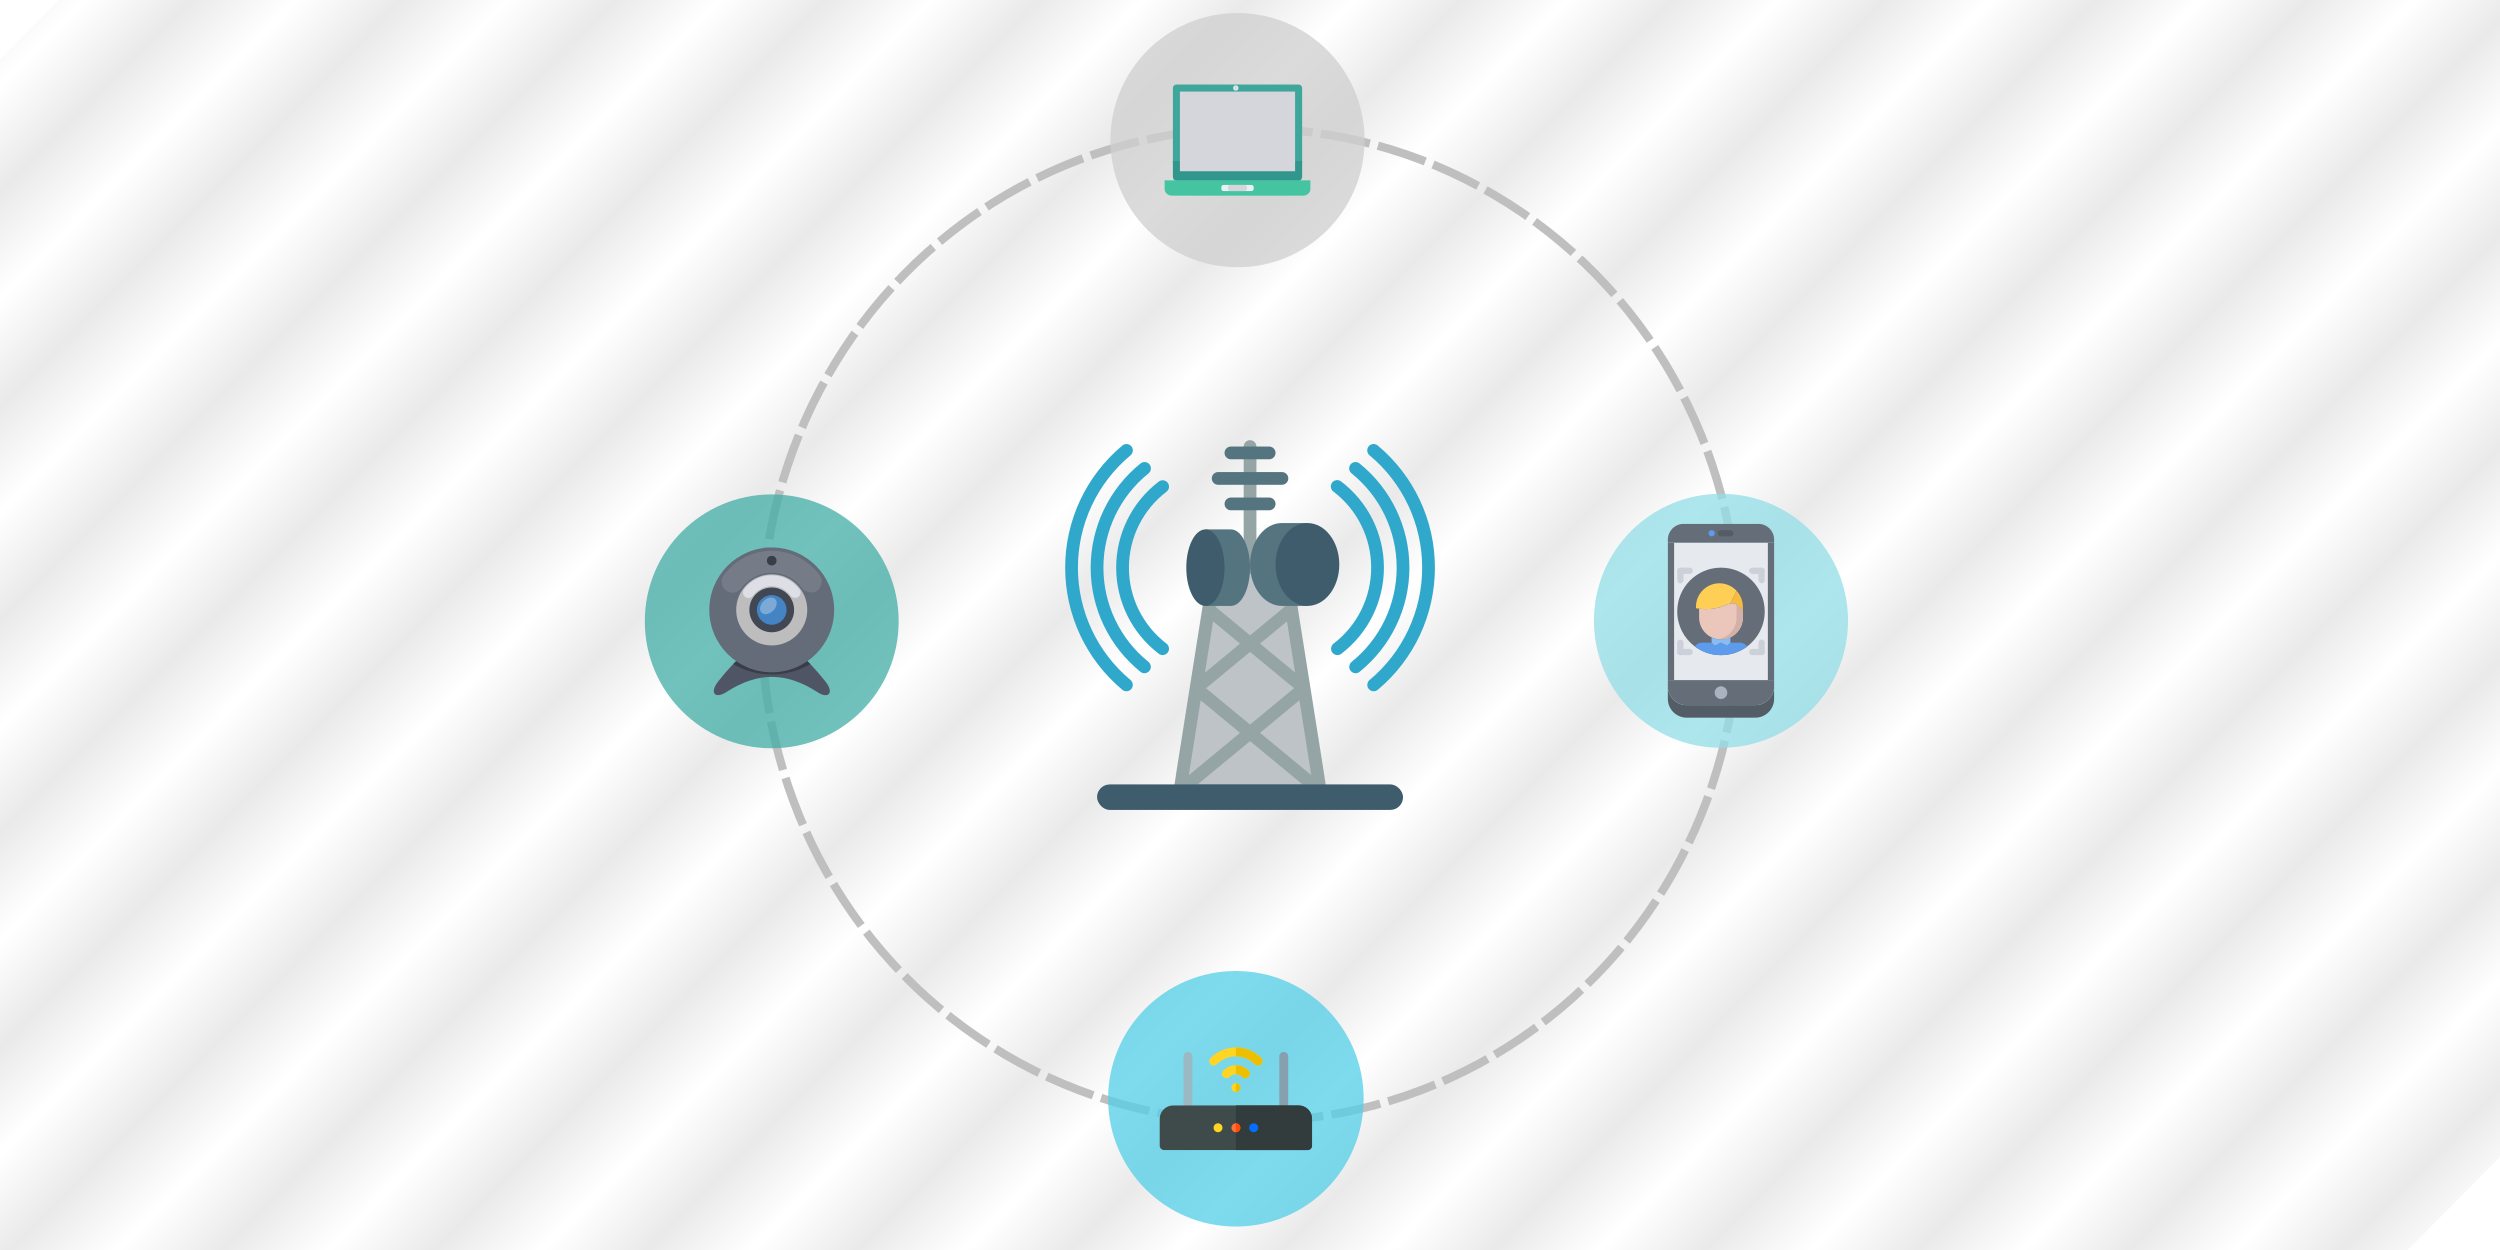 <?xml version="1.0" encoding="UTF-8" standalone="no"?>
<!-- Created with Inkscape (http://www.inkscape.org/) -->

<svg
   xmlns:i="&amp;#38;ns_ai;"
   xmlns:bx="https://boxy-svg.com"
   xmlns:dc="http://purl.org/dc/elements/1.1/"
   xmlns:cc="http://creativecommons.org/ns#"
   xmlns:rdf="http://www.w3.org/1999/02/22-rdf-syntax-ns#"
   xmlns:svg="http://www.w3.org/2000/svg"
   xmlns="http://www.w3.org/2000/svg"
   xmlns:xlink="http://www.w3.org/1999/xlink"
   xmlns:sodipodi="http://sodipodi.sourceforge.net/DTD/sodipodi-0.dtd"
   xmlns:inkscape="http://www.inkscape.org/namespaces/inkscape"
   width="300"
   height="150"
   viewBox="0 0 300 150"
   version="1.1"
   id="svg8"
   inkscape:version="0.92.4 (5da689c313, 2019-01-14)"
   sodipodi:docname="משרד התקשורת אישור משרד התקשורת יבוא מסחרי.svg">
  <defs
     id="defs2">
    <marker
       inkscape:stockid="DotL"
       orient="auto"
       refY="0.0"
       refX="0.0"
       id="DotL"
       style="overflow:visible"
       inkscape:isstock="true">
      <path
         id="path1279"
         d="M -2.5,-1.0 C -2.5,1.76 -4.74,4.0 -7.5,4.0 C -10.26,4.0 -12.5,1.76 -12.5,-1.0 C -12.5,-3.76 -10.26,-6.0 -7.5,-6.0 C -4.74,-6.0 -2.5,-3.76 -2.5,-1.0 z "
         style="fill-rule:evenodd;stroke:#77b4ba;stroke-width:1pt;stroke-opacity:1;fill:#77b4ba;fill-opacity:1"
         transform="scale(0.8) translate(7.4, 1)" />
    </marker>
    <marker
       inkscape:stockid="Tail"
       orient="auto"
       refY="0.0"
       refX="0.0"
       id="marker1857"
       style="overflow:visible"
       inkscape:isstock="true">
      <g
         id="g1855"
         transform="scale(-1.2)"
         style="stroke:#77b4ba;stroke-opacity:1;fill:#77b4ba;fill-opacity:1">
        <path
           id="path1843"
           d="M -3.805,-3.959 L 0.544,0"
           style="fill:#77b4ba;fill-rule:evenodd;stroke:#77b4ba;stroke-width:0.8;stroke-linecap:round;stroke-opacity:1;fill-opacity:1" />
        <path
           id="path1845"
           d="M -1.287,-3.959 L 3.062,0"
           style="fill:#77b4ba;fill-rule:evenodd;stroke:#77b4ba;stroke-width:0.8;stroke-linecap:round;stroke-opacity:1;fill-opacity:1" />
        <path
           id="path1847"
           d="M 1.305,-3.959 L 5.654,0"
           style="fill:#77b4ba;fill-rule:evenodd;stroke:#77b4ba;stroke-width:0.8;stroke-linecap:round;stroke-opacity:1;fill-opacity:1" />
        <path
           id="path1849"
           d="M -3.805,4.178 L 0.544,0.22"
           style="fill:#77b4ba;fill-rule:evenodd;stroke:#77b4ba;stroke-width:0.8;stroke-linecap:round;stroke-opacity:1;fill-opacity:1" />
        <path
           id="path1851"
           d="M -1.287,4.178 L 3.062,0.22"
           style="fill:#77b4ba;fill-rule:evenodd;stroke:#77b4ba;stroke-width:0.8;stroke-linecap:round;stroke-opacity:1;fill-opacity:1" />
        <path
           id="path1853"
           d="M 1.305,4.178 L 5.654,0.22"
           style="fill:#77b4ba;fill-rule:evenodd;stroke:#77b4ba;stroke-width:0.8;stroke-linecap:round;stroke-opacity:1;fill-opacity:1" />
      </g>
    </marker>
    <marker
       inkscape:stockid="Arrow2Mstart"
       orient="auto"
       refY="0.0"
       refX="0.0"
       id="Arrow2Mstart"
       style="overflow:visible"
       inkscape:isstock="true">
      <path
         id="path1242"
         style="fill-rule:evenodd;stroke-width:0.625;stroke-linejoin:round;stroke:#77b4ba;stroke-opacity:1;fill:#77b4ba;fill-opacity:1"
         d="M 8.719,4.034 L -2.207,0.016 L 8.719,-4.002 C 6.973,-1.63 6.983,1.616 8.719,4.034 z "
         transform="scale(0.6) translate(0,0)" />
    </marker>
    <marker
       inkscape:stockid="Arrow1Lend"
       orient="auto"
       refY="0.0"
       refX="0.0"
       id="marker1695"
       style="overflow:visible;"
       inkscape:isstock="true">
      <path
         id="path1693"
         d="M 0.0,0.0 L 5.0,-5.0 L -12.5,0.0 L 5.0,5.0 L 0.0,0.0 z "
         style="fill-rule:evenodd;stroke:#77b4ba;stroke-width:1pt;stroke-opacity:1;fill:#77b4ba;fill-opacity:1"
         transform="scale(0.8) rotate(180) translate(12.5,0)" />
    </marker>
    <marker
       inkscape:stockid="Arrow1Lend"
       orient="auto"
       refY="0.0"
       refX="0.0"
       id="Arrow1Lend"
       style="overflow:visible;"
       inkscape:isstock="true">
      <path
         id="path1221"
         d="M 0.0,0.0 L 5.0,-5.0 L -12.5,0.0 L 5.0,5.0 L 0.0,0.0 z "
         style="fill-rule:evenodd;stroke:#77b4ba;stroke-width:1pt;stroke-opacity:1;fill:#77b4ba;fill-opacity:1"
         transform="scale(0.8) rotate(180) translate(12.5,0)" />
    </marker>
    <marker
       style="overflow:visible"
       inkscape:stockid="InfiniteLineStart"
       id="InfiniteLineStart"
       refX="0"
       refY="0"
       orient="auto"
       inkscape:isstock="true">
      <g
         id="g1468"
         style="fill:#77b4ba;stroke:#77b4ba;stroke-opacity:1;fill-opacity:1"
         transform="translate(-13,0)">
        <circle
           id="circle1462"
           r="0.8"
           cy="0"
           cx="3"
           style="stroke:#77b4ba;stroke-opacity:1;fill:#77b4ba;fill-opacity:1" />
        <circle
           id="circle1464"
           r="0.8"
           cy="0"
           cx="6.5"
           style="stroke:#77b4ba;stroke-opacity:1;fill:#77b4ba;fill-opacity:1" />
        <circle
           id="circle1466"
           r="0.8"
           cy="0"
           cx="10"
           style="stroke:#77b4ba;stroke-opacity:1;fill:#77b4ba;fill-opacity:1" />
      </g>
    </marker>
    <marker
       inkscape:stockid="Tail"
       orient="auto"
       refY="0.0"
       refX="0.0"
       id="Tail"
       style="overflow:visible"
       inkscape:isstock="true">
      <g
         id="g1266"
         transform="scale(-1.2)"
         style="stroke:#77b4ba;stroke-opacity:1;fill:#77b4ba;fill-opacity:1">
        <path
           id="path1254"
           d="M -3.805,-3.959 L 0.544,0"
           style="fill:#77b4ba;fill-rule:evenodd;stroke:#77b4ba;stroke-width:0.8;stroke-linecap:round;stroke-opacity:1;fill-opacity:1" />
        <path
           id="path1256"
           d="M -1.287,-3.959 L 3.062,0"
           style="fill:#77b4ba;fill-rule:evenodd;stroke:#77b4ba;stroke-width:0.8;stroke-linecap:round;stroke-opacity:1;fill-opacity:1" />
        <path
           id="path1258"
           d="M 1.305,-3.959 L 5.654,0"
           style="fill:#77b4ba;fill-rule:evenodd;stroke:#77b4ba;stroke-width:0.8;stroke-linecap:round;stroke-opacity:1;fill-opacity:1" />
        <path
           id="path1260"
           d="M -3.805,4.178 L 0.544,0.22"
           style="fill:#77b4ba;fill-rule:evenodd;stroke:#77b4ba;stroke-width:0.8;stroke-linecap:round;stroke-opacity:1;fill-opacity:1" />
        <path
           id="path1262"
           d="M -1.287,4.178 L 3.062,0.22"
           style="fill:#77b4ba;fill-rule:evenodd;stroke:#77b4ba;stroke-width:0.8;stroke-linecap:round;stroke-opacity:1;fill-opacity:1" />
        <path
           id="path1264"
           d="M 1.305,4.178 L 5.654,0.22"
           style="fill:#77b4ba;fill-rule:evenodd;stroke:#77b4ba;stroke-width:0.8;stroke-linecap:round;stroke-opacity:1;fill-opacity:1" />
      </g>
    </marker>
    <pattern
       inkscape:collect="always"
       xlink:href="#Strips1_1"
       id="pattern6152"
       patternTransform="matrix(14.354,0,-2.3078347e-7,20.203,56.701,-113.832)" />
    <pattern
       inkscape:isstock="true"
       inkscape:stockid="Stripes 1:1"
       id="Strips1_1"
       patternTransform="translate(0,0) scale(10,10)"
       height="1"
       width="2"
       patternUnits="userSpaceOnUse"
       inkscape:collect="always">
      <rect
         id="rect5372"
         height="2"
         width="1"
         y="-0.5"
         x="0"
         style="fill:black;stroke:none" />
    </pattern>
    <pattern
       viewBox="0 0 100 100"
       patternUnits="userSpaceOnUse"
       height="20"
       width="20"
       y="0"
       x="0"
       id="pattern-0">
      <path
         id="path5273"
         bx:origin="0.502 0.522"
         transform="matrix(-0.68, 0.733, -0.733, -0.68, 62.965, 207.707)"
         style="paint-order: stroke; fill: rgb(250, 250, 250); visibility: hidden;"
         d="M -1492.385 141.024 L -600.261 141.024 L 1452.982 91.986 C 972.264 91.986 560.871 91.986 560.871 91.986 L -1492.385 141.024 Z" />
      <rect
         id="rect5275"
         y="-0.529"
         style="fill: rgb(255, 255, 255);"
         height="100.265"
         width="21.693"
         x="31.614" />
    </pattern>
    <pattern
       height="100"
       width="100"
       preserveAspectRatio="none"
       patternUnits="userSpaceOnUse"
       viewBox="0 0 100 100"
       id="pattern-1">
      <line
         id="line5278"
         y2="-1.7763568394002505e-15"
         x2="100.132"
         y1="99.735"
         x1="-0.132"
         style="stroke: rgb(0, 0, 0); paint-order: stroke; fill: rgb(236, 220, 220);" />
      <ellipse
         id="ellipse5280"
         ry="50.955"
         rx="50.955"
         cy="11.549"
         cx="9.572"
         transform="matrix(-0.766, 0.643, -0.643, -0.766, 65.283, 51.586)"
         style="fill: rgb(216, 216, 216);" />
      <line
         id="line5282"
         y2="10.847"
         x2="81.349"
         y1="80.026"
         x1="10.979"
         style="stroke: rgb(0, 0, 0); fill: rgb(220, 212, 212); paint-order: stroke;" />
    </pattern>
    <pattern
       xlink:href="#pattern-0"
       patternTransform="matrix(1, -0, -0, 1, 364.272, 294.884)"
       id="pattern-0-1" />
  </defs>
  <sodipodi:namedview
     id="base"
     pagecolor="#ffffff"
     bordercolor="#666666"
     borderopacity="1.0"
     inkscape:pageopacity="0.0"
     inkscape:pageshadow="2"
     inkscape:zoom="3.959798"
     inkscape:cx="89.582057"
     inkscape:cy="56.339254"
     inkscape:document-units="px"
     inkscape:current-layer="layer2"
     showgrid="false"
     units="px"
     inkscape:window-width="1920"
     inkscape:window-height="1001"
     inkscape:window-x="-9"
     inkscape:window-y="-9"
     inkscape:window-maximized="1"
     fit-margin-top="0"
     fit-margin-left="0"
     fit-margin-right="0"
     fit-margin-bottom="0"
     borderlayer="true"
     inkscape:showpageshadow="false"
     scale-x="0.2"
     inkscape:pagecheckerboard="false"
     viewbox-width="1200"
     viewbox-height="600"
     inkscape:snap-text-baseline="false"
     showguides="true"
     inkscape:guide-bbox="true" />
  <g
     inkscape:label="Layer 1"
     inkscape:groupmode="layer"
     id="layer1"
     transform="translate(-4.649,-387.666)"
     style="display:inline">
    <g
       i:extraneous="self"
       id="g1278"
       transform="matrix(0.385,0,0,0.385,80.483,405.986)"
       style="display:inline">
      <g
         id="g1276"
         style="display:inline"
         transform="matrix(2.299,0,0,2.299,-178.067,-155.19)">
        <g
           id="g1274"
           style="display:inline">
          <rect
             style="display:inline;opacity:0.086;fill:url(#pattern6152);fill-opacity:1;fill-rule:evenodd;stroke:#a13d94;stroke-width:0;stroke-miterlimit:4;stroke-dasharray:none;stroke-opacity:1"
             id="rect4654"
             width="486.243"
             height="338.918"
             x="46.123"
             y="-17.622"
             transform="matrix(1,0,-0.704,0.711,0,0)" />
        </g>
      </g>
    </g>
  </g>
  <g
     inkscape:groupmode="layer"
     id="layer2"
     inkscape:label="Layer 4"
     style="display:inline">
    <ellipse
       style="fill:none;fill-opacity:0.455;fill-rule:evenodd;stroke:#bfbfbf;stroke-width:1;stroke-miterlimit:0;stroke-dasharray:6, 1;stroke-dashoffset:0;stroke-opacity:1"
       id="path1216"
       cx="150"
       cy="75"
       rx="58.589"
       ry="59.599"
       inkscape:label="מעגל גדול" />
    <g
       id="023---Radio-Mast"
       style="fill:none"
       transform="matrix(0.765,0,0,0.765,127.82,52.82)"
       inkscape:label="אנטנה סלולרית">
      <path
         d="m 29,19 c -0.552,0 -1,-0.448 -1,-1 V 1 c 0,-0.552 0.448,-1 1,-1 0.552,0 1,0.448 1,1 v 17 c 0,0.552 -0.448,1 -1,1 z"
         id="Shape"
         inkscape:connector-curvature="0"
         style="fill:#95a5a5" />
      <path
         d="M 40,55 37.46,38.9 35.51,26.54 35.46,26.25 35,20 H 24 L 22.54,26.25 22.49,26.54 20.54,38.9 18,55 Z"
         id="path1331"
         inkscape:connector-curvature="0"
         style="fill:#bdc3c7" />
      <path
         d="m 40.959,55.278 c 0.123,-0.423 0.164,0.426 -4.464,-28.907 L 35.994,19 C 35.939,18.492 35.511,18.107 35,18.107 H 24 c -0.427,2.4e-5 -0.808,0.272 -0.946,0.676 -2.031,9.938 -1.383,6.6 -1.5,7.3 -4.672,29.583 -4.613,28.855 -4.514,29.2 0.099,0.372 0.417,0.645 0.8,0.688 0.288,0.047 21.93,0.062 22.31,0 0.387,-0.041 0.709,-0.317 0.809,-0.693 z m -17.754,-26.852 4.228,3.489 -5.5,4.539 z m 11.587,0 1.266,8.017 -5.487,-4.531 z m 1.113,10.478 -6.905,5.71 -6.9,-5.7 6.9,-5.7 z m -14.653,1.9 6.178,5.106 -8.03,6.636 z M 29,47.207 37.22,54 H 20.78 Z m 1.57,-1.3 L 36.746,40.8 38.6,52.546 Z M 24.714,21 H 34.1 L 34.451,26.115 29,30.619 23.6,26.156 Z"
         id="path1333"
         inkscape:connector-curvature="0"
         style="fill:#95a5a5" />
      <rect
         y="54"
         x="5"
         width="48"
         rx="2"
         height="4"
         id="Rectangle-path"
         style="fill:#3f5c6c" />
      <path
         d="m 38,26 h -4 c -2.76,0 -5,-2.91 -5,-6.5 0,-3.59 2.24,-6.5 5,-6.5 h 4 z"
         id="path1336"
         inkscape:connector-curvature="0"
         style="fill:#547580" />
      <path
         d="m 22,26 h 4 c 1.66,0 3,-2.69 3,-6 0,-3.31 -1.34,-6 -3,-6 h -4 z"
         id="path1338"
         inkscape:connector-curvature="0"
         style="fill:#547580" />
      <g
         id="g1352"
         style="fill:#2fa8cc">
        <path
           d="M 9.609,39.39 C 9.375,39.39 9.148,39.308 8.968,39.157 3.285,34.418 -6.738e-5,27.4 -6.738e-5,20 -6.738e-5,12.6 3.285,5.582 8.968,0.843 9.241,0.608 9.62,0.538 9.959,0.66 10.298,0.783 10.545,1.078 10.606,1.434 10.666,1.789 10.531,2.15 10.251,2.377 5.023,6.737 2,13.193 2,20 c 0,6.807 3.023,13.263 8.251,17.623 0.323,0.27 0.442,0.713 0.298,1.108 C 10.406,39.127 10.03,39.39 9.609,39.39 Z"
           id="path1340"
           inkscape:connector-curvature="0" />
        <path
           d="M 12.439,36.56 C 12.211,36.56 11.99,36.481 11.812,36.338 6.872,32.353 4,26.347 4,20 c 0,-6.347 2.872,-12.353 7.812,-16.338 0.277,-0.232 0.658,-0.297 0.996,-0.169 0.338,0.128 0.581,0.429 0.635,0.786 C 13.497,4.637 13.353,4.996 13.068,5.218 8.598,8.823 6,14.258 6,20 c 0,5.742 2.598,11.177 7.068,14.782 0.33,0.266 0.456,0.712 0.314,1.112 C 13.241,36.293 12.863,36.56 12.439,36.56 Z"
           id="path1342"
           inkscape:connector-curvature="0" />
        <path
           d="M 15.29,33.71 C 15.07,33.71 14.855,33.638 14.681,33.503 10.471,30.29 8,25.296 8,20 8,14.704 10.471,9.71 14.681,6.497 15.119,6.16 15.747,6.243 16.084,6.681 16.42,7.118 16.338,7.746 15.9,8.083 12.183,10.918 10.001,15.325 10.001,20 c 0,4.675 2.182,9.082 5.899,11.917 0.34,0.261 0.475,0.709 0.338,1.115 C 16.1,33.437 15.719,33.71 15.291,33.71 Z"
           id="path1344"
           inkscape:connector-curvature="0" />
        <path
           d="M 48.391,39.39 C 47.97,39.39 47.594,39.127 47.451,38.731 47.307,38.336 47.426,37.893 47.749,37.623 52.977,33.263 56,26.807 56,20 56,13.193 52.977,6.737 47.749,2.377 47.469,2.15 47.334,1.789 47.394,1.434 47.455,1.078 47.702,0.783 48.041,0.66 48.38,0.538 48.759,0.608 49.032,0.843 54.715,5.582 58,12.6 58,20 c 0,7.4 -3.285,14.418 -8.968,19.157 -0.18,0.15 -0.407,0.233 -0.641,0.233 z"
           id="path1346"
           inkscape:connector-curvature="0" />
        <path
           d="M 45.561,36.56 C 45.137,36.56 44.759,36.293 44.618,35.894 44.476,35.494 44.602,35.048 44.932,34.782 49.402,31.177 52,25.742 52,20 52,14.258 49.402,8.823 44.932,5.218 44.647,4.996 44.503,4.637 44.557,4.28 44.611,3.922 44.853,3.621 45.192,3.493 45.53,3.365 45.911,3.43 46.188,3.662 c 4.94,3.985 7.812,9.991 7.812,16.338 0,6.347 -2.872,12.353 -7.812,16.338 -0.178,0.143 -0.399,0.222 -0.627,0.222 z"
           id="path1348"
           inkscape:connector-curvature="0" />
        <path
           d="M 42.71,33.71 C 42.282,33.71 41.901,33.437 41.763,33.032 41.626,32.626 41.761,32.178 42.101,31.917 45.818,29.082 48,24.675 48,20 48,15.325 45.818,10.918 42.101,8.083 41.797,7.873 41.633,7.512 41.676,7.145 41.718,6.778 41.96,6.464 42.304,6.329 42.648,6.194 43.038,6.26 43.319,6.5 c 4.21,3.213 6.681,8.207 6.681,13.503 0,5.296 -2.471,10.29 -6.681,13.503 -0.175,0.134 -0.389,0.205 -0.609,0.204 z"
           id="path1350"
           inkscape:connector-curvature="0" />
      </g>
      <ellipse
         ry="6.5"
         rx="5"
         cy="19.5"
         cx="38"
         id="Oval"
         style="fill:#3f5c6c" />
      <ellipse
         ry="6"
         rx="3"
         cy="20"
         cx="22"
         id="ellipse1355"
         style="fill:#3f5c6c" />
      <path
         d="M 34,7 H 24 C 23.448,7 23,6.552 23,6 23,5.448 23.448,5 24,5 h 10 c 0.552,0 1,0.448 1,1 0,0.552 -0.448,1 -1,1 z"
         id="path1357"
         inkscape:connector-curvature="0"
         style="fill:#547580" />
      <path
         d="m 32,11 h -6 c -0.552,0 -1,-0.448 -1,-1 0,-0.552 0.448,-1 1,-1 h 6 c 0.552,0 1,0.448 1,1 0,0.552 -0.448,1 -1,1 z"
         id="path1359"
         inkscape:connector-curvature="0"
         style="fill:#547580" />
      <path
         d="M 32,3 H 26 C 25.448,3 25,2.552 25,2 25,1.448 25.448,1 26,1 h 6 c 0.552,0 1,0.448 1,1 0,0.552 -0.448,1 -1,1 z"
         id="path1361"
         inkscape:connector-curvature="0"
         style="fill:#547580" />
    </g>
    <circle
       inkscape:label="מעגל_1"
       r="15.251"
       cy="16.817"
       cx="148.5"
       id="circle2651"
       style="display:inline;fill:#cecece;fill-opacity:0.745;fill-rule:evenodd;stroke:none;stroke-width:0.702;stroke-miterlimit:0;stroke-dasharray:4.213, 0.702;stroke-dashoffset:0;stroke-opacity:1" />
    <g
       id="g1862"
       transform="matrix(0.12,0,0,0.12,151.682,-30.185)"
       style="display:inline"
       inkscape:label="מחשב">
      <g
         id="g2044"
         inkscape:label="מחשב"
         transform="translate(40.49,79.657)">
        <g
           id="g2642">
          <g
             id="g1694"
             transform="translate(-149.172,-35.396)">
            <rect
               id="rect1690"
               height="7.055"
               width="10.583"
               style="fill:#ebf0f3"
               y="385.485"
               x="29.844" />
            <rect
               id="rect1692"
               height="7.055"
               width="10.583"
               style="fill:#ebf0f3"
               y="385.485"
               x="118.067" />
          </g>
          <path
             id="path1696"
             d="m -2.375,260.002 c 0,-1.991 -1.614,-3.605 -3.605,-3.605 H -128.021 c -1.991,0 -3.606,1.614 -3.606,3.605 v 75.009 H -2.376 v -75.009 z"
             style="fill:#3ea69b"
             inkscape:connector-curvature="0" />
          <path
             id="path1698"
             d="m -131.626,332.853 v 15.855 c 0,2.234 1.614,4.044 3.606,4.044 H -5.98 c 1.991,0 3.605,-1.811 3.605,-4.044 v -15.855 z"
             style="fill:#31978c"
             inkscape:connector-curvature="0" />
          <rect
             id="rect1700"
             height="79.657"
             width="115.149"
             style="fill:#d5d6db"
             y="263.458"
             x="-124.576" />
          <path
             id="path1702"
             d="m 5.887,352.19 v 8.775 c 0,3.647 -3.347,6.604 -7.476,6.604 H -132.412 c -4.129,0 -7.476,-2.957 -7.476,-6.604 v -8.775 z"
             style="fill:#44c4a1"
             inkscape:connector-curvature="0" />
          <g
             id="g1708"
             transform="translate(-149.172,-35.396)">
            <path
               id="path1704"
               d="M 96.125,398.361 H 68.218 c -1.222,0 -2.222,-1 -2.222,-2.222 v -1.727 c 0,-1.222 1,-2.222 2.222,-2.222 h 27.907 c 1.222,0 2.222,1 2.222,2.222 v 1.727 c 0,1.222 -1,2.222 -2.222,2.222 z"
               style="fill:#ebf0f3"
               inkscape:connector-curvature="0" />
            <circle
               id="circle1706"
               r="2.627"
               cy="295.27"
               cx="80.471"
               style="fill:#ebf0f3" />
          </g>
          <g
             id="g1714"
             transform="translate(-149.172,-35.396)">
            <circle
               id="circle1710"
               r="1.592"
               cy="295.27"
               cx="80.471"
               style="fill:#d5d6db" />
            <path
               id="path1712"
               d="M 89.419,398.361 H 74.924 c -1.222,0 -2.222,-1 -2.222,-2.222 v -1.727 c 0,-1.222 1,-2.222 2.222,-2.222 H 89.42 c 1.222,0 2.222,1 2.222,2.222 v 1.727 c -10e-4,1.222 -1.001,2.222 -2.223,2.222 z"
               style="fill:#d5d6db"
               inkscape:connector-curvature="0" />
          </g>
        </g>
      </g>
    </g>
    <g
       id="g3069"
       transform="matrix(0.037,0,0,0.037,78.442,110.37)"
       inkscape:label="מצלמת מחשב">
      <circle
         style="fill:#41aca5;fill-opacity:0.745;fill-rule:evenodd;stroke:none;stroke-width:18.955;stroke-miterlimit:0;stroke-dasharray:113.729, 18.955;stroke-dashoffset:0;stroke-opacity:1"
         id="circle2594"
         cx="382.875"
         cy="-967.829"
         r="411.665"
         inkscape:label="מעגל_1" />
      <g
         id="g2623"
         transform="translate(128.231,-1237.535)">
        <path
           inkscape:connector-curvature="0"
           style="fill:#4f5565"
           d="m 429.605,465.886 c -31.873,-40.35 -60.694,-70.527 -87.142,-92.567 -58.999,-17.293 -116.302,-17.293 -175.301,0 -26.787,22.04 -55.269,51.878 -87.142,92.567 -27.804,36.281 -8.816,56.286 26.787,33.568 102.4,-66.119 193.95,-66.119 296.35,0 35.264,23.057 54.252,2.713 26.448,-33.568 z"
           id="path2983" />
        <path
           inkscape:connector-curvature="0"
           style="fill:#393d47"
           d="m 254.644,441.812 c 46.792,0 90.193,-12.546 125.118,-33.568 -12.885,-13.224 -25.43,-24.752 -37.298,-34.585 -58.999,-17.293 -116.302,-17.293 -175.301,0 -11.868,9.833 -24.413,21.362 -37.298,34.585 34.585,21.022 77.987,33.568 124.779,33.568 z"
           id="path2985" />
        <circle
           style="fill:#646b79"
           cx="254.644"
           cy="232.604"
           r="202.426"
           id="circle2987" />
        <path
           inkscape:connector-curvature="0"
           style="fill:#767c87"
           d="m 352.975,162.077 c -22.718,-31.534 -59.338,-50.183 -98.331,-50.183 -38.654,0 -75.274,18.649 -98.331,50.183 -11.528,15.936 -33.907,19.327 -49.505,7.799 -15.936,-11.528 -19.327,-33.907 -7.799,-49.505 36.281,-49.844 94.262,-79.343 155.634,-79.343 61.372,0 119.693,29.838 155.634,79.343 11.529,15.936 6.781,36.62 -7.799,49.505 -16.274,14.241 -42.722,1.695 -49.503,-7.799 z"
           id="path2989" />
        <circle
           style="fill:#bdbdbe"
           cx="254.644"
           cy="232.604"
           r="115.285"
           id="circle2991" />
        <circle
           style="fill:#414753"
           cx="254.644"
           cy="232.604"
           r="72.562"
           id="circle2993" />
        <circle
           style="fill:#4484c5"
           cx="254.644"
           cy="232.604"
           r="48.148"
           id="circle2995" />
        <path
           inkscape:connector-curvature="0"
           style="fill:#dddee6"
           d="m 315.677,186.829 c -14.241,-19.327 -36.959,-31.195 -61.033,-31.195 -24.074,0 -46.792,11.528 -61.033,31.195 -5.764,7.799 -16.954,9.833 -24.752,4.069 -7.798,-5.764 -9.833,-16.954 -4.069,-24.752 20.683,-28.821 54.252,-45.775 89.854,-45.775 35.264,0 68.832,16.954 89.854,45.775 5.764,7.799 4.069,18.988 -4.069,24.752 -8.816,6.442 -21.361,0.678 -24.752,-4.069 z"
           id="path2997" />
        <circle
           style="fill:#393d47"
           cx="254.644"
           cy="72.901"
           r="15.597"
           id="circle2999" />
        <g
           style="opacity:0.3"
           id="g3003">
          <ellipse
             transform="matrix(-0.707,-0.707,0.707,-0.707,260.96,546.969)"
             style="fill:#ffffff"
             cx="243.772"
             cy="219.432"
             rx="22.041"
             ry="31.197"
             id="ellipse3001" />
        </g>
        <g
           id="g3005" />
        <g
           id="g3007" />
        <g
           id="g3009" />
        <g
           id="g3011" />
        <g
           id="g3013" />
        <g
           id="g3015" />
        <g
           id="g3017" />
        <g
           id="g3019" />
        <g
           id="g3021" />
        <g
           id="g3023" />
        <g
           id="g3025" />
        <g
           id="g3027" />
        <g
           id="g3029" />
        <g
           id="g3031" />
        <g
           id="g3033" />
      </g>
    </g>
    <g
       id="g1214"
       transform="matrix(0.06,0,0,0.06,184.599,105.35)"
       inkscape:label="ראוטר_2">
      <circle
         inkscape:label="מעגל_1"
         r="255.551"
         cy="441.708"
         cx="-604.899"
         id="circle2564"
         style="fill:#52cfe7;fill-opacity:0.745;fill-rule:evenodd;stroke:none;stroke-width:11.767;stroke-miterlimit:0;stroke-dasharray:70.6, 11.767;stroke-dashoffset:0;stroke-opacity:1" />
      <g
         id="g2592"
         transform="matrix(0.595,0,0,0.595,-757.221,339.085)">
        <path
           style="fill:#87a0af"
           inkscape:connector-curvature="0"
           d="m 417,224.945 c -8.285,0 -15,-6.715 -15,-15 V 29.945 c 0,-8.285 6.715,-15 15,-15 8.285,0 15,6.715 15,15 V 209.945 c 0,8.285 -6.715,15 -15,15 z m 0,0"
           id="path1161" />
        <path
           style="fill:#9bb9c3"
           inkscape:connector-curvature="0"
           d="m 95,224.945 c -8.285,0 -15,-6.715 -15,-15 V 29.945 c 0,-8.285 6.715,-15 15,-15 8.285,0 15,6.715 15,15 V 209.945 c 0,8.285 -6.715,15 -15,15 z m 0,0"
           id="path1163" />
        <path
           style="fill:#3f4a4a"
           inkscape:connector-curvature="0"
           d="M 497,344.945 H 15 c -8.285,0 -15,-6.715 -15,-15 v -90 c 0,-24.812 20.188,-45 45,-45 h 422 c 24.812,0 45,20.188 45,45 v 90 c 0,8.285 -6.715,15 -15,15 z m 0,0"
           id="path1165" />
        <path
           style="fill:#323c3c"
           inkscape:connector-curvature="0"
           d="M 467,194.945 H 256 v 150 h 241 c 8.285,0 15,-6.715 15,-15 v -90 c 0,-24.812 -20.188,-45 -45,-45 z m 0,0"
           id="path1167" />
        <g
           style="fill:#ffd422"
           id="g1175">
          <path
             inkscape:connector-curvature="0"
             d="m 330.246,60.699 c -3.84,0 -7.68,-1.465 -10.605,-4.395 -35.094,-35.09 -92.188,-35.09 -127.281,0 -5.855,5.855 -15.352,5.855 -21.211,0 -5.859,-5.855 -5.859,-15.355 0,-21.215 46.785,-46.785 122.918,-46.785 169.703,0 5.859,5.859 5.859,15.355 0,21.215 -2.926,2.93 -6.766,4.395 -10.605,4.395 z m 0,0"
             id="path1169" />
          <path
             inkscape:connector-curvature="0"
             d="m 287.82,103.125 c -3.84,0 -7.68,-1.465 -10.605,-4.395 C 271.547,93.066 264.012,89.945 256,89.945 c -8.012,0 -15.547,3.121 -21.215,8.785 -5.855,5.859 -15.352,5.859 -21.211,0 -5.855,-5.855 -5.859,-15.352 0,-21.211 C 224.906,66.188 239.973,59.945 256,59.945 c 16.027,0 31.094,6.242 42.426,17.574 5.859,5.855 5.855,15.355 0,21.211 -2.93,2.93 -6.77,4.395 -10.605,4.395 z m 0,0"
             id="path1171" />
          <path
             inkscape:connector-curvature="0"
             d="m 211,269.945 c 0,8.285 -6.715,15 -15,15 -8.285,0 -15,-6.715 -15,-15 0,-8.285 6.715,-15 15,-15 8.285,0 15,6.715 15,15 z m 0,0"
             id="path1173" />
        </g>
        <g
           id="g2574">
          <path
             id="path1177"
             d="m 271,269.945 c 0,8.285 -6.715,15 -15,15 -8.285,0 -15,-6.715 -15,-15 0,-8.285 6.715,-15 15,-15 8.285,0 15,6.715 15,15 z m 0,0"
             inkscape:connector-curvature="0"
             style="fill:#ff7037" />
          <path
             id="path1179"
             d="m 256,254.945 v 30 c 8.285,0 15,-6.715 15,-15 0,-8.285 -6.715,-15 -15,-15 z m 0,0"
             inkscape:connector-curvature="0"
             style="fill:#ff4c04" />
          <path
             id="path1181"
             d="m 331,269.945 c 0,8.285 -6.715,15 -15,15 -8.285,0 -15,-6.715 -15,-15 0,-8.285 6.715,-15 15,-15 8.285,0 15,6.715 15,15 z m 0,0"
             inkscape:connector-curvature="0"
             style="fill:#046eff" />
          <path
             id="path1183"
             d="m 271,134.945 c 0,8.285 -6.715,15 -15,15 -8.285,0 -15,-6.715 -15,-15 0,-8.285 6.715,-15 15,-15 8.285,0 15,6.715 15,15 z m 0,0"
             inkscape:connector-curvature="0"
             style="fill:#ffd422" />
          <path
             id="path1185"
             d="m 330.246,60.699 c 3.84,0 7.68,-1.465 10.605,-4.395 5.859,-5.855 5.859,-15.355 0,-21.215 C 317.461,11.699 286.73,0 256,0 v 29.988 c 23.047,0 46.094,8.77 63.641,26.316 2.926,2.93 6.766,4.395 10.605,4.395 z m 0,0"
             inkscape:connector-curvature="0"
             style="fill:#eebf00" />
          <path
             id="path1187"
             d="m 287.82,103.125 c 3.836,0 7.676,-1.465 10.605,-4.395 5.855,-5.855 5.855,-15.352 0,-21.211 C 287.094,66.188 272.027,59.945 256,59.945 v 30 c 8.012,0 15.547,3.121 21.211,8.785 2.93,2.93 6.77,4.395 10.609,4.395 z m 0,0"
             inkscape:connector-curvature="0"
             style="fill:#eebf00" />
          <path
             id="path1189"
             d="m 271,134.945 c 0,-8.285 -6.715,-15 -15,-15 v 30 c 8.285,0 15,-6.715 15,-15 z m 0,0"
             inkscape:connector-curvature="0"
             style="fill:#eebf00" />
        </g>
      </g>
    </g>
    <g
       id="g2918"
       transform="matrix(0.375,0,0,0.375,93.541,28.088)"
       inkscape:label="סלולר">
      <circle
         style="fill:#91dde6;fill-opacity:0.745;fill-rule:evenodd;stroke:none;stroke-width:1.872;stroke-miterlimit:0;stroke-dasharray:11.23, 1.872;stroke-dashoffset:0;stroke-opacity:1"
         id="path2501"
         cx="301.274"
         cy="123.749"
         r="40.649"
         inkscape:label="מעגל_1" />
      <g
         id="g2560"
         transform="translate(269.274,91.749)">
        <path
           style="fill:#e6e9ed"
           inkscape:connector-curvature="0"
           d="m 14.997,7 v 22 22 h 17 17 V 29 7 Z"
           id="path2833" />
        <path
           style="fill:#656d78"
           inkscape:connector-curvature="0"
           d="m 40.407,40.2 c -2.351,1.76 -5.26,2.8 -8.41,2.8 -3.15,0 -6.06,-1.04 -8.4,-2.8 -3.399,-2.55 -5.6,-6.62 -5.6,-11.2 0,-7.73 6.27,-14 14,-14 7.729,0 14,6.27 14,14 0,4.58 -2.2,8.64 -5.59,11.2 z"
           id="path2835" />
        <path
           style="fill:#545c66"
           inkscape:connector-curvature="0"
           d="m 48.997,53 v 4 c 0,3.3 -2.7,6 -6,6 h -22 c -3.3,0 -6,-2.7 -6,-6 v -4 c 0,3.3 2.7,6 6,6 h 11 11 c 3.3,0 6,-2.7 6,-6 z"
           id="path2837" />
        <path
           style="fill:#656d78"
           inkscape:connector-curvature="0"
           d="m 48.997,7 h -34 V 6 c 0,-2.76 2.24,-5 5,-5 h 24 c 2.76,0 5,2.24 5,5 z"
           id="path2839" />
        <path
           style="fill:#f6bb42"
           inkscape:connector-curvature="0"
           d="m 38.997,28.871 c -1.72,-2.24 -2.76,-2.65 -4,-2.39 V 26.47 l 1.99,-4.06 c 1.25,1.34 2.01,3.12 2.01,5.09 z"
           id="path2841" />
        <path
           style="fill:#5d9cec"
           inkscape:connector-curvature="0"
           d="m 33.997,39.99 1,-0.99 h 3 v -0.01 c 0.99,0 1.86,0.47 2.41,1.21 -2.351,1.76 -5.26,2.8 -8.41,2.8 -3.15,0 -6.06,-1.04 -8.4,-2.8 0.54,-0.74 1.42,-1.21 2.4,-1.21 V 39 h 3 l 1,0.99 2,-1 z"
           id="path2843" />
        <path
           style="fill:#ffce54"
           inkscape:connector-curvature="0"
           d="m 36.987,22.411 -1.99,4.06 v 0.011 c -1.87,0.38 -4.19,2.329 -10,1.649 -0.32,-0.04 -0.66,-0.09 -1,-0.14 v -0.49 c 0,-4.14 3.36,-7.5 7.5,-7.5 2.17,0 4.13,0.93 5.49,2.41 z"
           id="path2845" />
        <path
           style="fill:#eac6bb"
           inkscape:connector-curvature="0"
           d="m 24.997,28.131 c 5.81,0.68 8.13,-1.27 10,-1.649 1.24,-0.261 2.28,0.149 4,2.39 v 2.12 0.01 c 0,2.79 -1.64,5.2 -4,6.31 -0.91,0.44 -1.93,0.681 -3,0.681 -1.07,0 -2.09,-0.24 -3,-0.681 -2.36,-1.109 -4,-3.52 -4,-6.31 v -0.01 z"
           id="path2847" />
        <path
           style="fill:#d3b1a9"
           inkscape:connector-curvature="0"
           d="m 36.995,26.856 v 4.135 0.01 c 0,2.79 -1.64,5.2 -4,6.31 -0.621,0.301 -1.295,0.499 -1.999,0.601 0.328,0.048 0.66,0.08 1.001,0.08 1.07,0 2.09,-0.24 3,-0.681 2.36,-1.109 4,-3.52 4,-6.31 v -0.01 -2.12 c -0.781,-1.017 -1.419,-1.643 -2.002,-2.015 z"
           id="path2849" />
        <path
           style="fill:#87bcf4"
           inkscape:connector-curvature="0"
           d="M 34.997,37.321 V 38.99 39 l -1,0.99 -2,-1 -2,1 -1,-0.99 V 38.99 37.321 37.31 c 0.91,0.44 1.93,0.681 3,0.681 1.07,0 2.09,-0.24 3,-0.681 z"
           id="path2851" />
        <path
           style="fill:#aab2bd"
           inkscape:connector-curvature="0"
           d="m 31.997,53 c 1.11,0 2,0.9 2,2 0,1.11 -0.89,2 -2,2 -1.1,0 -2,-0.89 -2,-2 0,-1.1 0.9,-2 2,-2 z"
           id="path2853" />
        <path
           style="fill:#656d78"
           inkscape:connector-curvature="0"
           d="m 31.997,59 h -11 c -3.3,0 -6,-2.7 -6,-6 v -2 h 17 v 2 c -1.1,0 -2,0.9 -2,2 0,1.11 0.9,2 2,2 z"
           id="path2855" />
        <path
           style="fill:#656d78"
           inkscape:connector-curvature="0"
           d="m 31.997,57 c 1.11,0 2,-0.89 2,-2 0,-1.1 -0.89,-2 -2,-2 v -2 h 17 v 2 c 0,3.3 -2.7,6 -6,6 h -11 z"
           id="path2857" />
        <path
           style="fill:#5d9cec"
           inkscape:connector-curvature="0"
           d="m 29.027,5 c -0.553,0 -1.005,-0.447 -1.005,-1 0,-0.553 0.442,-1 0.994,-1 h 0.011 c 0.552,0 1,0.447 1,1 0,0.553 -0.448,1 -1,1 z"
           id="path2859" />
        <path
           style="fill:#545c66"
           inkscape:connector-curvature="0"
           d="m 34.997,5 h -3 c -0.553,0 -1,-0.447 -1,-1 0,-0.553 0.447,-1 1,-1 h 3 c 0.553,0 1,0.447 1,1 0,0.553 -0.447,1 -1,1 z"
           id="path2861" />
        <g
           style="fill:#ccd1d9"
           id="g2879">
          <path
             inkscape:connector-curvature="0"
             d="m 18.998,43.001 c -0.553,0 -1,-0.447 -1,-1 v -3.009 c 0,-0.553 0.447,-1 1,-1 0.553,0 1,0.447 1,1 v 3.009 c 0,0.553 -0.447,1 -1,1 z"
             id="path2863" />
          <path
             inkscape:connector-curvature="0"
             d="m 21.998,43.001 h -3 c -0.553,0 -1,-0.447 -1,-1 0,-0.553 0.447,-1 1,-1 h 3 c 0.553,0 1,0.447 1,1 0,0.553 -0.447,1 -1,1 z"
             id="path2865" />
          <path
             inkscape:connector-curvature="0"
             d="m 22.006,17.008 h -3.008 c -0.553,0 -1,-0.447 -1,-1 0,-0.553 0.447,-1 1,-1 h 3.008 c 0.553,0 1,0.447 1,1 0,0.553 -0.447,1 -1,1 z"
             id="path2867" />
          <path
             inkscape:connector-curvature="0"
             d="m 18.998,20.008 c -0.553,0 -1,-0.447 -1,-1 v -3 c 0,-0.553 0.447,-1 1,-1 0.553,0 1,0.447 1,1 v 3 c 0,0.553 -0.447,1 -1,1 z"
             id="path2869" />
          <path
             inkscape:connector-curvature="0"
             d="m 45.002,43 c -0.553,0 -1,-0.447 -1,-1 v -3.009 c 0,-0.553 0.447,-1 1,-1 0.553,0 1,0.447 1,1 V 42 c 0,0.553 -0.447,1 -1,1 z"
             id="path2871" />
          <path
             inkscape:connector-curvature="0"
             d="m 45.002,43 h -3 c -0.553,0 -1,-0.447 -1,-1 0,-0.553 0.447,-1 1,-1 h 3 c 0.553,0 1,0.447 1,1 0,0.553 -0.447,1 -1,1 z"
             id="path2873" />
          <path
             inkscape:connector-curvature="0"
             d="m 45.002,17.007 h -3.008 c -0.553,0 -1,-0.447 -1,-1 0,-0.553 0.447,-1 1,-1 h 3.008 c 0.553,0 1,0.447 1,1 0,0.553 -0.447,1 -1,1 z"
             id="path2875" />
          <path
             inkscape:connector-curvature="0"
             d="m 45.002,20.007 c -0.553,0 -1,-0.447 -1,-1 v -3 c 0,-0.553 0.447,-1 1,-1 0.553,0 1,0.447 1,1 v 3 c 0,0.553 -0.447,1 -1,1 z"
             id="path2877" />
        </g>
        <path
           style="fill:#656d78"
           inkscape:connector-curvature="0"
           d="m 14.997,7 h 2 v 44 h -2 z"
           id="path2881" />
        <path
           style="fill:#656d78"
           inkscape:connector-curvature="0"
           d="m 47.003,7 h 2 v 44 h -2 z"
           id="path2883" />
      </g>
    </g>
  </g>
  <style
     id="style1078"
     type="text/css">
	.st0{fill:#382B73;}
	.st1{fill:#473080;}
	.st2{fill:#FEDE3A;}
	.st3{fill:#F7CB15;}
	.st4{fill:#FFFFFF;}
	.st5{fill:#E6E7E8;}
	.st6{fill:#D1D3D4;}
	.st7{fill:#E7AD27;}
	.st8{fill:#1CAEE4;}
	.st9{fill:#009ADD;}
	.st10{fill:#BCBEC0;}
	.st11{fill:#EF5A9D;}
	.st12{fill:#F06EA9;}
	.st13{fill:#E43D91;}
</style>
</svg>
